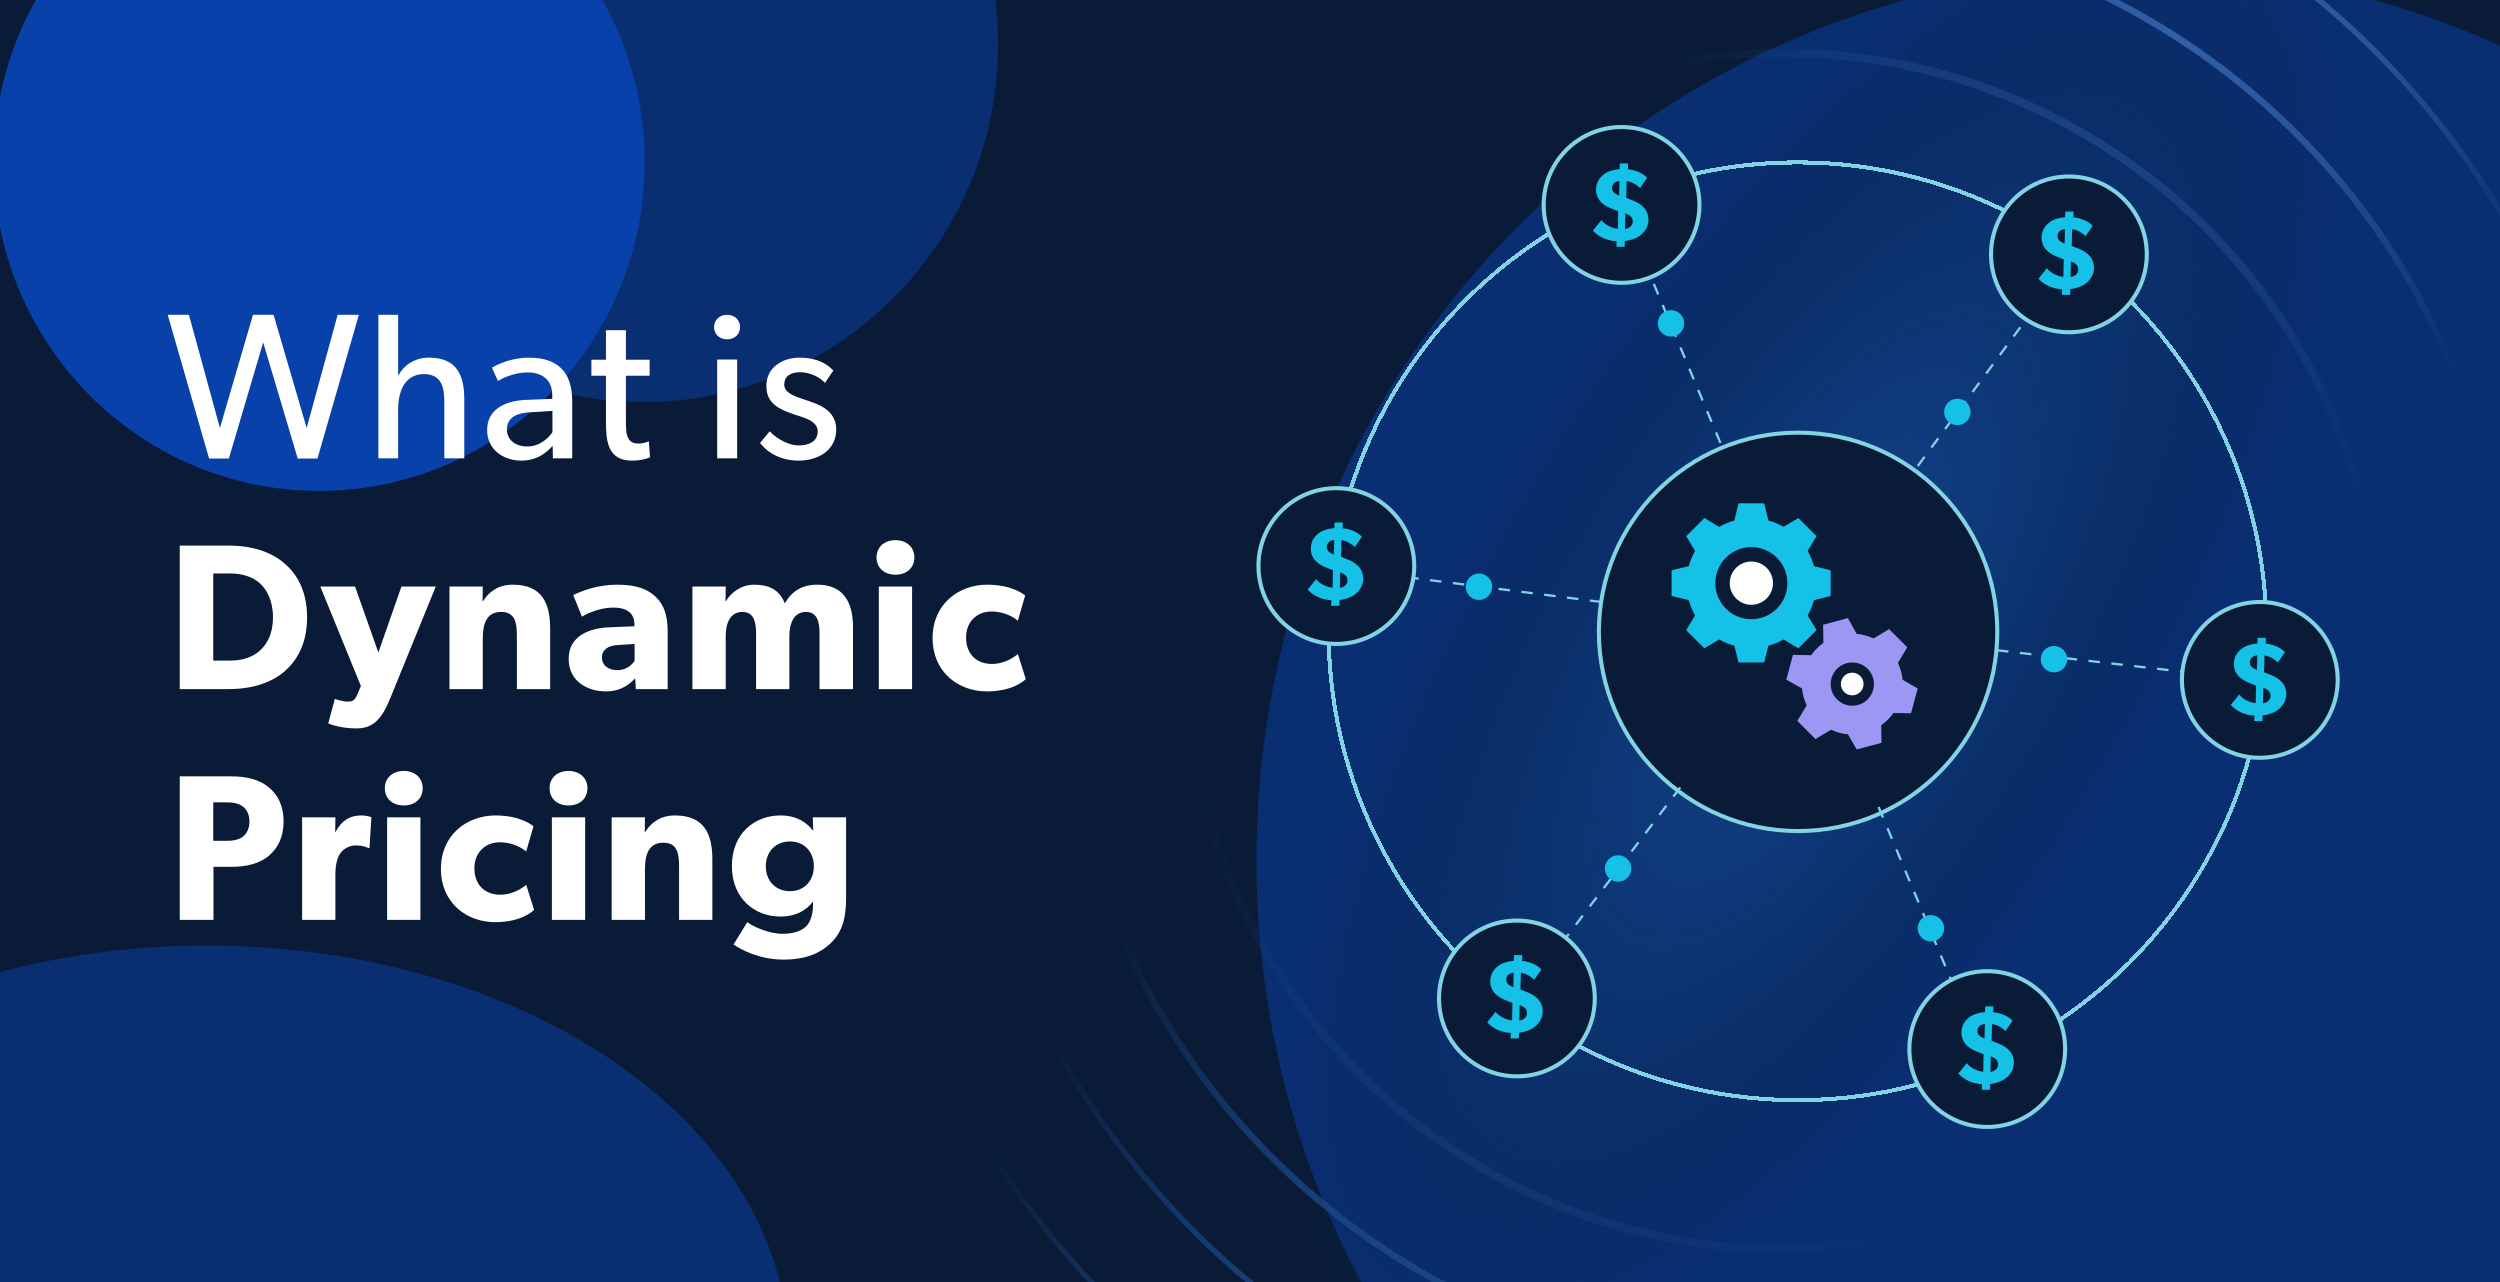 <svg width="780" height="400" viewBox="0 0 780 400" fill="none" xmlns="http://www.w3.org/2000/svg">
<g clip-path="url(#clip0_1650_1727)">
<rect x="-2" y="-10" width="784" height="458" fill="#091B36"/>
<g filter="url(#filter0_f_1650_1727)">
<ellipse cx="99.562" cy="50.578" rx="101.562" ry="102.578" fill="#0941AB"/>
</g>
<g opacity="0.5" filter="url(#filter1_f_1650_1727)">
<ellipse cx="200.703" cy="13.719" rx="110.703" ry="111.719" fill="#0941AB"/>
</g>
<g opacity="0.5" filter="url(#filter2_f_1650_1727)">
<ellipse cx="64.5" cy="421.708" rx="181.5" ry="126.708" fill="#0941AB"/>
</g>
<g opacity="0.5" filter="url(#filter3_f_1650_1727)">
<ellipse cx="667.5" cy="268.5" rx="275.5" ry="278.5" fill="#0941AB"/>
</g>
<path d="M111.968 98.219L99.052 143.065H92.887L82.114 106.851L71.405 143.065H65.24L52.325 98.219H58.944L68.614 133.525L78.933 98.219H85.359L95.678 133.525L105.348 98.219H111.968ZM144.856 143H138.626V125.542C138.626 121.129 137.912 116.715 132.266 116.715C126.619 116.715 124.218 121.583 124.218 127.748V143H118.052V98.219H124.218V117.04H124.348C125.97 113.99 129.345 111.588 133.823 111.588C142.714 111.588 144.856 117.3 144.856 124.633V143ZM178.53 143H172.494L172.429 139.106C171.196 140.404 168.275 143.714 162.629 143.714C156.918 143.714 151.986 140.144 151.986 134.174C151.986 128.138 156.918 125.088 164.057 124.763L172.299 124.439V123.205C172.299 118.533 169.119 116.196 164.641 116.196C160.163 116.196 156.399 118.208 155.36 118.857L153.478 114.704C155.75 113.406 159.903 111.588 165.03 111.588C174.052 111.588 178.53 116.131 178.53 125.088V143ZM172.364 128.203L165.16 128.657C160.163 128.917 158.151 131.058 158.151 133.979C158.151 136.899 160.423 139.301 164.511 139.301C168.535 139.301 171.196 136.575 172.364 134.823V128.203ZM202.814 142.675C201.192 143.389 199.31 143.714 197.168 143.714C189.445 143.714 189.056 137.354 189.056 131.318V117.235H184.513V112.237H189.056V103.022H195.286V112.237H202.685V117.235H195.286V131.188C195.286 133.784 195.351 135.536 196.065 136.834C196.649 137.808 197.493 138.392 199.245 138.392C201.062 138.392 202.425 137.678 202.425 137.678L202.814 142.675ZM230.901 102.048C230.901 104.255 229.214 105.877 226.877 105.877C224.476 105.877 222.788 104.255 222.788 102.048C222.788 99.841 224.476 98.219 226.877 98.219C229.214 98.219 230.901 99.841 230.901 102.048ZM229.992 143H223.762V112.172H229.992V143ZM260.906 133.979C260.906 140.599 255.13 143.714 249.159 143.714C243.967 143.714 239.749 141.572 237.153 138.197L240.138 134.563C242.734 137.289 246.368 138.976 249.224 138.976C252.08 138.976 255.13 137.938 255.13 134.563C255.13 131.188 250.262 130.15 248.186 129.436C243.643 127.878 239.1 126.256 239.1 120.415C239.1 114.704 244.032 111.588 249.484 111.588C254.935 111.588 258.05 113.535 259.997 115.612L257.401 119.441C255.584 117.559 252.599 116.131 249.613 116.131C246.628 116.131 244.681 117.429 244.681 119.96C244.681 122.492 247.666 123.595 250.717 124.568C252.404 125.152 253.572 125.542 254.87 126.061C258.31 127.489 260.906 129.955 260.906 133.979ZM95.808 192.609C95.808 201.306 92.303 206.498 88.539 209.678C84.839 212.793 79.063 215 71.275 215H56.089V170.219H71.275C79.063 170.219 84.839 172.426 88.539 175.606C92.303 178.721 95.808 183.913 95.808 192.609ZM85.164 192.609C85.164 187.093 83.087 183.913 81.205 182.096C79.323 180.343 76.208 178.916 71.859 178.916H66.538V206.109H71.859C76.208 206.109 79.323 204.681 81.205 202.864C83.087 201.111 85.164 198.126 85.164 192.609ZM135.958 183.004L121.68 218.05C119.344 223.762 116.748 227.266 111.296 227.266C105.845 227.266 102.405 225.709 102.405 225.709L104.482 218.05C104.482 218.05 106.753 218.894 108.311 218.894C109.479 218.894 110.582 218.894 111.426 216.817L112.594 214.026L99.939 183.004H110.777L118.046 203.578L125.25 183.004H135.958ZM171.65 215H161.266V198.321C161.266 194.102 160.617 190.922 156.333 190.922C151.855 190.922 150.622 194.556 150.622 199.164V215H140.238V183.004H150.622L150.557 187.612H150.687C152.439 184.757 155.36 182.42 159.968 182.42C169.248 182.42 171.65 188.391 171.65 196.114V215ZM208.313 215H198.383L198.188 211.625C196.825 212.988 194.229 215.714 189.037 215.714C183.391 215.714 177.42 212.664 177.42 205.525C177.42 198.386 183.975 195.984 189.881 195.725L197.929 195.4V194.686C197.929 191.311 195.527 189.559 191.374 189.559C187.285 189.559 183.196 191.376 181.574 192.415L178.848 185.665C181.574 184.302 186.571 182.42 192.542 182.42C198.513 182.42 201.952 183.783 204.484 186.119C206.95 188.456 208.313 191.571 208.313 196.958V215ZM197.994 200.917L192.866 201.241C189.686 201.371 187.804 202.734 187.804 205.135C187.804 207.601 189.816 209.094 192.672 209.094C195.462 209.094 197.345 207.277 197.994 206.174V200.917ZM266.14 215H255.691V197.607C255.691 194.167 255.042 190.922 251.472 190.922C247.838 190.922 246.28 194.167 246.28 198.58V215H235.896V197.607C235.896 193.648 234.988 190.922 231.613 190.922C227.978 190.922 226.421 194.167 226.421 198.58V215H216.037V183.004H226.421L226.356 187.612L226.486 187.547C228.108 184.886 231.223 182.42 235.312 182.42C239.725 182.42 243.23 183.913 244.852 188.261C247.124 184.367 250.304 182.42 255.042 182.42C263.219 182.42 266.14 188.002 266.14 195.725V215ZM285.287 173.918C285.287 177.163 282.885 179.305 279.381 179.305C275.876 179.305 273.475 177.163 273.475 173.918C273.475 170.738 275.876 168.532 279.381 168.532C282.885 168.532 285.287 170.738 285.287 173.918ZM284.573 215H274.189V183.004H284.573V215ZM320.043 211.885C319.718 212.144 316.343 215.714 307.841 215.714C299.08 215.714 290.967 209.743 290.967 199.099C290.967 188.391 299.21 182.42 307.971 182.42C316.149 182.42 319.848 185.795 319.848 185.795L317.576 193.648C316.668 192.934 313.812 190.792 309.334 190.792C304.921 190.792 301.416 193.843 301.416 198.905C301.416 203.967 304.596 207.147 309.464 207.147C314.331 207.147 317.576 204.032 317.576 204.032L320.043 211.885ZM88.474 256.302C88.474 261.105 86.786 264.545 83.801 267.076C80.816 269.542 76.727 270.45 72.119 270.45H66.603V287H56.089V242.219H72.119C76.727 242.219 80.816 243.128 83.801 245.594C86.786 248.06 88.474 251.5 88.474 256.302ZM77.83 256.302C77.83 254.031 76.922 252.473 75.689 251.565C74.391 250.656 72.898 250.331 70.626 250.331H66.538V262.338H70.626C72.898 262.338 74.391 262.013 75.689 261.105C76.922 260.196 77.83 258.574 77.83 256.302ZM115.87 255.004L115.286 264.545H114.831C114.247 264.22 112.884 263.766 111.067 263.766C108.731 263.766 107.043 265.064 106.265 266.102C105.486 267.141 104.642 269.217 104.642 272.787V287H94.258V255.004H104.642L104.577 259.547H104.707C106.524 256.043 109.185 254.42 112.625 254.42C114.766 254.42 115.87 255.004 115.87 255.004ZM131.882 245.918C131.882 249.163 129.48 251.305 125.976 251.305C122.471 251.305 120.07 249.163 120.07 245.918C120.07 242.738 122.471 240.532 125.976 240.532C129.48 240.532 131.882 242.738 131.882 245.918ZM131.168 287H120.784V255.004H131.168V287ZM166.638 283.885C166.313 284.144 162.938 287.714 154.437 287.714C145.675 287.714 137.563 281.743 137.563 271.099C137.563 260.391 145.805 254.42 154.566 254.42C162.744 254.42 166.443 257.795 166.443 257.795L164.172 265.648C163.263 264.934 160.407 262.792 155.929 262.792C151.516 262.792 148.011 265.843 148.011 270.905C148.011 275.967 151.192 279.147 156.059 279.147C160.927 279.147 164.172 276.032 164.172 276.032L166.638 283.885ZM183.28 245.918C183.28 249.163 180.878 251.305 177.374 251.305C173.869 251.305 171.468 249.163 171.468 245.918C171.468 242.738 173.869 240.532 177.374 240.532C180.878 240.532 183.28 242.738 183.28 245.918ZM182.566 287H172.182V255.004H182.566V287ZM222.254 287H211.87V270.321C211.87 266.102 211.221 262.922 206.938 262.922C202.459 262.922 201.226 266.556 201.226 271.164V287H190.842V255.004H201.226L201.161 259.612H201.291C203.044 256.757 205.964 254.42 210.572 254.42C219.853 254.42 222.254 260.391 222.254 268.114V287ZM263.979 280.51C263.979 287.389 262.227 291.413 259.112 294.334C255.996 297.254 251.713 299.396 244.379 299.396C236.981 299.396 231.075 296.281 228.868 294.658L233.152 287.714C235.034 289.142 239.901 291.348 244.185 291.348C248.468 291.348 250.61 289.985 251.713 288.817C252.816 287.584 253.66 285.313 253.66 282.457V281.419H253.53C251.583 283.95 248.468 285.962 243.471 285.962C235.618 285.962 228.349 280.51 228.349 270.191C228.349 259.872 235.618 254.42 243.471 254.42C248.857 254.42 251.908 256.886 253.595 259.093H253.725L253.595 255.004H263.979V280.51ZM253.92 270.256C253.92 265.907 251.064 262.533 246.456 262.533C241.848 262.533 238.928 265.907 238.928 270.256C238.928 274.669 241.848 278.044 246.456 278.044C251.064 278.044 253.92 274.669 253.92 270.256Z" fill="white"/>
<ellipse cx="576.03" cy="201.795" rx="318.781" ry="129.544" transform="rotate(121.61 576.03 201.795)" fill="url(#paint0_radial_1650_1727)"/>
<mask id="mask0_1650_1727" style="mask-type:alpha" maskUnits="userSpaceOnUse" x="255" y="-187" width="614" height="768">
<path d="M481.792 580.327L868.143 -47.42L641.351 -187L255 440.747L481.792 580.327Z" fill="url(#paint1_linear_1650_1727)"/>
</mask>
<g mask="url(#mask0_1650_1727)">
<g filter="url(#filter4_d_1650_1727)">
<path d="M305.764 35.888C219.586 175.911 263.071 359.181 402.889 445.233C542.707 531.285 725.914 487.533 812.092 347.511C898.27 207.488 854.785 24.218 714.967 -61.834C575.149 -147.886 391.942 -104.135 305.764 35.888Z" stroke="url(#paint2_linear_1650_1727)" stroke-width="1.552"/>
</g>
<g filter="url(#filter5_d_1650_1727)">
<path d="M335.986 57.827C260.602 180.311 298.64 340.624 420.944 415.898C543.249 491.171 703.507 452.899 778.891 330.416C854.274 207.932 816.237 47.618 693.932 -27.655C571.627 -102.928 411.369 -64.657 335.986 57.827Z" stroke="url(#paint3_linear_1650_1727)" stroke-width="1.718"/>
</g>
<g filter="url(#filter6_d_1650_1727)">
<path d="M365.246 76.037C299.854 182.288 332.85 321.355 438.945 386.652C545.041 451.949 684.059 418.75 749.452 312.499C814.844 206.249 781.848 67.182 675.753 1.885C569.657 -63.412 430.639 -30.213 365.246 76.037Z" stroke="url(#paint4_linear_1650_1727)" stroke-width="2.04"/>
</g>
<g opacity="0.4">
<g filter="url(#filter7_d_1650_1727)">
<path d="M398.391 96.504C344.357 184.298 371.622 299.208 459.288 353.162C546.954 407.117 661.824 379.685 715.857 291.891C769.891 204.096 742.626 89.186 654.96 35.232C567.294 -18.723 452.424 8.71 398.391 96.504Z" stroke="url(#paint5_linear_1650_1727)" stroke-width="2.531"/>
</g>
</g>
</g>
<g filter="url(#filter8_d_1650_1727)">
<circle cx="561" cy="195.441" r="62.792" fill="#091B36"/>
<circle cx="561" cy="195.441" r="62.156" stroke="#81D3E5" stroke-width="1.273"/>
</g>
<g filter="url(#filter9_d_1650_1727)">
<circle cx="560.821" cy="195.262" r="146.297" stroke="#81D3E5" stroke-width="1.273" shape-rendering="crispEdges"/>
</g>
<path d="M536.78 138.212L512.202 79.546" stroke="#81D3E5" stroke-width="0.718" stroke-dasharray="3.59 3.59"/>
<path d="M499.588 187.817L436.493 179.77" stroke="#81D3E5" stroke-width="0.718" stroke-dasharray="3.59 3.59"/>
<path d="M524.256 245.675L485.739 296.293" stroke="#81D3E5" stroke-width="0.718" stroke-dasharray="3.59 3.59"/>
<path d="M586.117 251.775L610.695 310.44" stroke="#81D3E5" stroke-width="0.718" stroke-dasharray="3.59 3.59"/>
<path d="M598.339 145.399L636.157 94.257" stroke="#81D3E5" stroke-width="0.718" stroke-dasharray="3.59 3.59"/>
<path d="M623.075 202.877L686.26 210.183" stroke="#81D3E5" stroke-width="0.718" stroke-dasharray="3.59 3.59"/>
<g clip-path="url(#clip1_1650_1727)">
<path d="M592.152 206.816L595.067 201.954L589.402 196.289L584.54 199.204C582.844 198.4 581.082 197.912 579.272 197.752L576.548 192.844L568.811 194.918L568.905 200.594C567.42 201.64 566.122 202.938 565.076 204.423L559.399 204.329L557.325 212.066L562.233 214.795C562.394 216.6 562.881 218.365 563.685 220.058L560.77 224.92L566.436 230.586L571.298 227.671C572.994 228.475 574.755 228.962 576.566 229.123L579.29 233.833L587.027 231.759L586.933 226.28C588.418 225.234 589.716 223.936 590.762 222.451L596.241 222.545L598.315 214.808L593.604 212.08C593.444 210.274 592.956 208.51 592.152 206.816ZM577.919 220.186C574.197 220.186 571.17 217.159 571.17 213.437C571.17 209.716 574.197 206.688 577.919 206.688C581.64 206.688 584.668 209.716 584.668 213.437C584.668 217.159 581.64 220.186 577.919 220.186Z" fill="#9D97F4"/>
<path d="M577.893 216.953C579.848 216.953 581.433 215.368 581.433 213.413C581.433 211.458 579.848 209.873 577.893 209.873C575.938 209.873 574.354 211.458 574.354 213.413C574.354 215.368 575.938 216.953 577.893 216.953Z" fill="white"/>
<path d="M546.424 188.693C550.151 188.693 553.173 185.671 553.173 181.944C553.173 178.217 550.151 175.195 546.424 175.195C542.697 175.195 539.676 178.217 539.676 181.944C539.676 185.671 542.697 188.693 546.424 188.693Z" fill="white"/>
<path d="M566.756 196.61L563.992 191.999C564.845 190.512 565.499 188.926 565.952 187.256L571.171 185.949V177.939L565.952 176.632C565.499 174.963 564.844 173.376 563.992 171.889L566.756 167.278L561.092 161.614L556.481 164.378C554.994 163.526 553.408 162.871 551.738 162.419L550.431 157.049H542.421L541.114 162.419C539.444 162.871 537.858 163.526 536.371 164.378L531.76 161.614L526.096 167.278L528.86 171.889C528.008 173.376 527.353 174.963 526.901 176.632L521.531 177.939V185.949L526.901 187.256C527.353 188.926 528.008 190.512 528.86 191.999L526.096 196.61L531.76 202.274L536.371 199.51C537.858 200.363 539.444 201.017 541.114 201.47L542.421 206.689H550.431L551.738 201.47C553.408 201.017 554.994 200.362 556.481 199.51L561.092 202.274L566.756 196.61ZM546.426 193.192C540.224 193.192 535.178 188.146 535.178 181.944C535.178 175.742 540.224 170.696 546.426 170.696C552.628 170.696 557.674 175.742 557.674 181.944C557.674 188.146 552.628 193.192 546.426 193.192Z" fill="#15C1E6"/>
</g>
<g filter="url(#filter10_dd_1650_1727)">
<path d="M610.695 124.397C612.974 124.397 614.822 126.244 614.822 128.523C614.822 130.802 612.974 132.649 610.695 132.649C608.417 132.649 606.569 130.802 606.569 128.523C606.569 126.244 608.417 124.397 610.695 124.397Z" fill="#15C1E6"/>
</g>
<g filter="url(#filter11_dd_1650_1727)">
<path d="M521.351 96.768C523.63 96.768 525.478 98.616 525.478 100.895C525.478 103.174 523.63 105.021 521.351 105.021C519.073 105.021 517.225 103.174 517.225 100.895C517.225 98.616 519.073 96.768 521.351 96.768Z" fill="#15C1E6"/>
</g>
<g filter="url(#filter12_dd_1650_1727)">
<path d="M461.43 178.936C463.709 178.936 465.556 180.784 465.556 183.063C465.556 185.342 463.709 187.189 461.43 187.189C459.151 187.189 457.303 185.342 457.303 183.063C457.303 180.784 459.151 178.936 461.43 178.936Z" fill="#15C1E6"/>
</g>
<g filter="url(#filter13_dd_1650_1727)">
<path d="M504.846 266.845C507.125 266.845 508.973 268.692 508.973 270.971C508.973 273.25 507.125 275.098 504.846 275.098C502.567 275.098 500.72 273.25 500.72 270.971C500.72 268.692 502.567 266.845 504.846 266.845Z" fill="#15C1E6"/>
</g>
<g filter="url(#filter14_dd_1650_1727)">
<path d="M602.442 285.503C604.721 285.503 606.569 287.351 606.569 289.63C606.569 291.908 604.721 293.756 602.442 293.756C600.164 293.756 598.316 291.908 598.316 289.63C598.316 287.351 600.164 285.503 602.442 285.503Z" fill="#15C1E6"/>
</g>
<g filter="url(#filter15_dd_1650_1727)">
<path d="M640.836 201.541C643.114 201.541 644.962 203.389 644.962 205.668C644.962 207.947 643.114 209.794 640.836 209.794C638.557 209.794 636.709 207.947 636.709 205.668C636.709 203.389 638.557 201.541 640.836 201.541Z" fill="#15C1E6"/>
</g>
<circle cx="473.271" cy="311.517" r="24.3" fill="#091B36" stroke="#81D3E5" stroke-width="1.274"/>
<path d="M481.333 315.551C481.333 312.68 479.514 310.788 476.626 309.614L474.379 308.733L474.521 303.513C475.841 303.676 477.481 304.459 478.694 305.699L480.905 302.469C479.479 300.903 477.053 299.99 474.914 299.827L474.949 298H472.381L472.31 299.762C470.384 299.925 468.529 300.479 467.317 301.458C465.997 302.502 464.963 304.035 464.963 306.188C464.963 308.863 466.675 310.299 467.46 310.853C468.244 311.44 469.314 311.93 470.669 312.452L471.882 312.908L471.775 318.356C470.241 318.324 467.674 317.182 466.639 315.681L464 318.944C465.783 320.999 468.708 322.173 471.383 322.271L471.311 324H473.879L473.951 322.206C475.306 322.108 477.339 321.488 478.587 320.575C479.978 319.563 481.333 317.867 481.333 315.551ZM472.274 303.481L472.167 308.015L471.775 307.852C470.883 307.46 469.956 306.873 469.956 305.666C469.956 304.394 470.919 303.578 472.274 303.481ZM476.412 316.171C476.412 317.443 475.128 318.324 474.022 318.422L474.129 313.561L474.7 313.822C475.77 314.311 476.412 314.931 476.412 316.171Z" fill="#15C1E6"/>
<circle cx="620.024" cy="327.305" r="24.3" fill="#091B36" stroke="#81D3E5" stroke-width="1.274"/>
<path d="M628.333 331.551C628.333 328.68 626.514 326.788 623.626 325.614L621.379 324.733L621.521 319.513C622.841 319.676 624.481 320.459 625.694 321.699L627.905 318.469C626.479 316.903 624.053 315.99 621.914 315.827L621.949 314H619.381L619.31 315.762C617.384 315.925 615.529 316.479 614.317 317.458C612.997 318.502 611.963 320.035 611.963 322.188C611.963 324.863 613.675 326.299 614.46 326.853C615.244 327.44 616.314 327.93 617.669 328.452L618.882 328.908L618.775 334.356C617.241 334.324 614.674 333.182 613.639 331.681L611 334.944C612.783 336.999 615.708 338.173 618.383 338.271L618.311 340H620.879L620.951 338.206C622.306 338.108 624.339 337.488 625.587 336.575C626.978 335.563 628.333 333.867 628.333 331.551ZM619.274 319.481L619.167 324.015L618.775 323.852C617.883 323.46 616.956 322.873 616.956 321.666C616.956 320.394 617.919 319.578 619.274 319.481ZM623.412 332.171C623.412 333.443 622.128 334.324 621.022 334.422L621.129 329.561L621.7 329.822C622.77 330.311 623.412 330.931 623.412 332.171Z" fill="#15C1E6"/>
<circle cx="505.923" cy="63.937" r="24.3" fill="#091B36" stroke="#81D3E5" stroke-width="1.274"/>
<path d="M514.333 68.551C514.333 65.68 512.514 63.788 509.626 62.614L507.379 61.733L507.521 56.513C508.841 56.676 510.481 57.459 511.694 58.699L513.905 55.469C512.479 53.903 510.053 52.99 507.914 52.827L507.949 51H505.381L505.31 52.762C503.384 52.925 501.529 53.479 500.317 54.458C498.997 55.502 497.963 57.035 497.963 59.188C497.963 61.863 499.675 63.299 500.46 63.853C501.244 64.44 502.314 64.93 503.669 65.452L504.882 65.908L504.775 71.356C503.241 71.324 500.674 70.182 499.639 68.681L497 71.944C498.783 73.999 501.708 75.173 504.383 75.271L504.311 77H506.879L506.951 75.206C508.306 75.108 510.339 74.488 511.587 73.575C512.978 72.563 514.333 70.867 514.333 68.551ZM505.274 56.481L505.167 61.015L504.775 60.852C503.883 60.461 502.956 59.873 502.956 58.666C502.956 57.394 503.919 56.578 505.274 56.481ZM509.412 69.171C509.412 70.443 508.128 71.324 507.022 71.422L507.129 66.561L507.7 66.822C508.77 67.311 509.412 67.931 509.412 69.171Z" fill="#15C1E6"/>
<circle cx="705.063" cy="212.126" r="24.3" fill="#091B36" stroke="#81D3E5" stroke-width="1.274"/>
<path d="M713.333 216.551C713.333 213.68 711.514 211.788 708.626 210.614L706.379 209.733L706.521 204.513C707.841 204.676 709.481 205.459 710.694 206.699L712.905 203.469C711.479 201.903 709.053 200.99 706.914 200.827L706.949 199H704.381L704.31 200.762C702.384 200.925 700.529 201.479 699.317 202.458C697.997 203.502 696.963 205.035 696.963 207.188C696.963 209.863 698.675 211.299 699.46 211.853C700.244 212.44 701.314 212.93 702.669 213.452L703.882 213.908L703.775 219.356C702.241 219.324 699.674 218.182 698.639 216.681L696 219.944C697.783 221.999 700.708 223.173 703.383 223.271L703.311 225H705.879L705.951 223.206C707.306 223.108 709.339 222.488 710.587 221.575C711.978 220.563 713.333 218.867 713.333 216.551ZM704.274 204.481L704.167 209.015L703.775 208.852C702.883 208.46 701.956 207.873 701.956 206.666C701.956 205.394 702.919 204.578 704.274 204.481ZM708.412 217.171C708.412 218.443 707.128 219.324 706.022 219.422L706.129 214.561L706.7 214.822C707.77 215.311 708.412 215.931 708.412 217.171Z" fill="#15C1E6"/>
<circle cx="645.5" cy="79.366" r="24.3" fill="#091B36" stroke="#81D3E5" stroke-width="1.274"/>
<path d="M653.333 83.551C653.333 80.68 651.514 78.788 648.626 77.614L646.379 76.733L646.521 71.513C647.841 71.676 649.481 72.459 650.694 73.699L652.905 70.469C651.479 68.903 649.053 67.99 646.914 67.827L646.949 66H644.381L644.31 67.762C642.384 67.925 640.529 68.479 639.317 69.458C637.997 70.502 636.963 72.035 636.963 74.188C636.963 76.863 638.675 78.299 639.46 78.853C640.244 79.44 641.314 79.93 642.669 80.452L643.882 80.908L643.775 86.356C642.241 86.324 639.674 85.182 638.639 83.681L636 86.944C637.783 88.999 640.708 90.173 643.383 90.271L643.311 92H645.879L645.951 90.206C647.306 90.108 649.339 89.488 650.587 88.575C651.978 87.563 653.333 85.867 653.333 83.551ZM644.274 71.481L644.167 76.015L643.775 75.852C642.883 75.46 641.956 74.873 641.956 73.666C641.956 72.394 642.919 71.578 644.274 71.481ZM648.412 84.171C648.412 85.443 647.128 86.324 646.022 86.422L646.129 81.561L646.7 81.822C647.77 82.311 648.412 82.931 648.412 84.171Z" fill="#15C1E6"/>
<circle cx="416.937" cy="176.604" r="24.3" fill="#091B36" stroke="#81D3E5" stroke-width="1.274"/>
<path d="M425.333 180.551C425.333 177.68 423.514 175.788 420.626 174.614L418.379 173.733L418.521 168.513C419.841 168.676 421.481 169.459 422.694 170.699L424.905 167.469C423.479 165.903 421.053 164.99 418.914 164.827L418.949 163H416.381L416.31 164.762C414.384 164.925 412.529 165.479 411.317 166.458C409.997 167.502 408.963 169.035 408.963 171.188C408.963 173.863 410.675 175.299 411.46 175.853C412.244 176.44 413.314 176.93 414.669 177.452L415.882 177.908L415.775 183.356C414.241 183.324 411.674 182.182 410.639 180.681L408 183.944C409.783 185.999 412.708 187.173 415.383 187.271L415.311 189H417.879L417.951 187.206C419.306 187.108 421.339 186.488 422.587 185.575C423.978 184.563 425.333 182.867 425.333 180.551ZM416.274 168.481L416.167 173.015L415.775 172.852C414.883 172.46 413.956 171.873 413.956 170.666C413.956 169.394 414.919 168.578 416.274 168.481ZM420.412 181.171C420.412 182.443 419.128 183.324 418.022 183.422L418.129 178.561L418.7 178.822C419.77 179.311 420.412 179.931 420.412 181.171Z" fill="#15C1E6"/>
</g>
<defs>
<filter id="filter0_f_1650_1727" x="-302" y="-352" width="803.125" height="805.156" filterUnits="userSpaceOnUse" color-interpolation-filters="sRGB">
<feFlood flood-opacity="0" result="BackgroundImageFix"/>
<feBlend mode="normal" in="SourceGraphic" in2="BackgroundImageFix" result="shape"/>
<feGaussianBlur stdDeviation="150" result="effect1_foregroundBlur_1650_1727"/>
</filter>
<filter id="filter1_f_1650_1727" x="-316.25" y="-504.25" width="1033.91" height="1035.94" filterUnits="userSpaceOnUse" color-interpolation-filters="sRGB">
<feFlood flood-opacity="0" result="BackgroundImageFix"/>
<feBlend mode="normal" in="SourceGraphic" in2="BackgroundImageFix" result="shape"/>
<feGaussianBlur stdDeviation="203.125" result="effect1_foregroundBlur_1650_1727"/>
</filter>
<filter id="filter2_f_1650_1727" x="-324.717" y="87.283" width="778.435" height="668.85" filterUnits="userSpaceOnUse" color-interpolation-filters="sRGB">
<feFlood flood-opacity="0" result="BackgroundImageFix"/>
<feBlend mode="normal" in="SourceGraphic" in2="BackgroundImageFix" result="shape"/>
<feGaussianBlur stdDeviation="103.859" result="effect1_foregroundBlur_1650_1727"/>
</filter>
<filter id="filter3_f_1650_1727" x="87.312" y="-314.688" width="1160.38" height="1166.38" filterUnits="userSpaceOnUse" color-interpolation-filters="sRGB">
<feFlood flood-opacity="0" result="BackgroundImageFix"/>
<feBlend mode="normal" in="SourceGraphic" in2="BackgroundImageFix" result="shape"/>
<feGaussianBlur stdDeviation="152.344" result="effect1_foregroundBlur_1650_1727"/>
</filter>
<filter id="filter4_d_1650_1727" x="252.271" y="-109.189" width="612.32" height="612.712" filterUnits="userSpaceOnUse" color-interpolation-filters="sRGB">
<feFlood flood-opacity="0" result="BackgroundImageFix"/>
<feColorMatrix in="SourceAlpha" type="matrix" values="0 0 0 0 0 0 0 0 0 0 0 0 0 0 0 0 0 0 127 0" result="hardAlpha"/>
<feOffset dx="-0.497" dy="5.468"/>
<feGaussianBlur stdDeviation="3.977"/>
<feColorMatrix type="matrix" values="0 0 0 0 0.075 0 0 0 0 0.18 0 0 0 0 0.45 0 0 0 0.08 0"/>
<feBlend mode="normal" in2="BackgroundImageFix" result="effect1_dropShadow_1650_1727"/>
<feBlend mode="normal" in="SourceGraphic" in2="effect1_dropShadow_1650_1727" result="shape"/>
</filter>
<filter id="filter5_d_1650_1727" x="287.051" y="-69.835" width="539.674" height="540.018" filterUnits="userSpaceOnUse" color-interpolation-filters="sRGB">
<feFlood flood-opacity="0" result="BackgroundImageFix"/>
<feColorMatrix in="SourceAlpha" type="matrix" values="0 0 0 0 0 0 0 0 0 0 0 0 0 0 0 0 0 0 127 0" result="hardAlpha"/>
<feOffset dx="-0.55" dy="6.052"/>
<feGaussianBlur stdDeviation="4.402"/>
<feColorMatrix type="matrix" values="0 0 0 0 0.075 0 0 0 0 0.18 0 0 0 0 0.45 0 0 0 0.08 0"/>
<feBlend mode="normal" in2="BackgroundImageFix" result="effect1_dropShadow_1650_1727"/>
<feBlend mode="normal" in="SourceGraphic" in2="effect1_dropShadow_1650_1727" result="shape"/>
</filter>
<filter id="filter6_d_1650_1727" x="319.529" y="-35.86" width="474.333" height="474.631" filterUnits="userSpaceOnUse" color-interpolation-filters="sRGB">
<feFlood flood-opacity="0" result="BackgroundImageFix"/>
<feColorMatrix in="SourceAlpha" type="matrix" values="0 0 0 0 0 0 0 0 0 0 0 0 0 0 0 0 0 0 127 0" result="hardAlpha"/>
<feOffset dx="-0.653" dy="7.187"/>
<feGaussianBlur stdDeviation="5.227"/>
<feColorMatrix type="matrix" values="0 0 0 0 0.075 0 0 0 0 0.18 0 0 0 0 0.45 0 0 0 0.08 0"/>
<feBlend mode="normal" in2="BackgroundImageFix" result="effect1_dropShadow_1650_1727"/>
<feBlend mode="normal" in="SourceGraphic" in2="effect1_dropShadow_1650_1727" result="shape"/>
</filter>
<filter id="filter7_d_1650_1727" x="355.594" y="2.268" width="401.44" height="401.686" filterUnits="userSpaceOnUse" color-interpolation-filters="sRGB">
<feFlood flood-opacity="0" result="BackgroundImageFix"/>
<feColorMatrix in="SourceAlpha" type="matrix" values="0 0 0 0 0 0 0 0 0 0 0 0 0 0 0 0 0 0 127 0" result="hardAlpha"/>
<feOffset dx="-0.81" dy="8.914"/>
<feGaussianBlur stdDeviation="6.483"/>
<feColorMatrix type="matrix" values="0 0 0 0 0.075 0 0 0 0 0.18 0 0 0 0 0.45 0 0 0 0.08 0"/>
<feBlend mode="normal" in2="BackgroundImageFix" result="effect1_dropShadow_1650_1727"/>
<feBlend mode="normal" in="SourceGraphic" in2="effect1_dropShadow_1650_1727" result="shape"/>
</filter>
<filter id="filter8_d_1650_1727" x="496.511" y="132.649" width="128.978" height="128.978" filterUnits="userSpaceOnUse" color-interpolation-filters="sRGB">
<feFlood flood-opacity="0" result="BackgroundImageFix"/>
<feColorMatrix in="SourceAlpha" type="matrix" values="0 0 0 0 0 0 0 0 0 0 0 0 0 0 0 0 0 0 127 0" result="hardAlpha"/>
<feOffset dy="1.697"/>
<feGaussianBlur stdDeviation="0.849"/>
<feComposite in2="hardAlpha" operator="out"/>
<feColorMatrix type="matrix" values="0 0 0 0 0 0 0 0 0 0 0 0 0 0 0 0 0 0 0.25 0"/>
<feBlend mode="normal" in2="BackgroundImageFix" result="effect1_dropShadow_1650_1727"/>
<feBlend mode="normal" in="SourceGraphic" in2="effect1_dropShadow_1650_1727" result="shape"/>
</filter>
<filter id="filter9_d_1650_1727" x="412.191" y="48.329" width="297.26" height="297.26" filterUnits="userSpaceOnUse" color-interpolation-filters="sRGB">
<feFlood flood-opacity="0" result="BackgroundImageFix"/>
<feColorMatrix in="SourceAlpha" type="matrix" values="0 0 0 0 0 0 0 0 0 0 0 0 0 0 0 0 0 0 127 0" result="hardAlpha"/>
<feOffset dy="1.697"/>
<feGaussianBlur stdDeviation="0.849"/>
<feComposite in2="hardAlpha" operator="out"/>
<feColorMatrix type="matrix" values="0 0 0 0 0 0 0 0 0 0 0 0 0 0 0 0 0 0 0.25 0"/>
<feBlend mode="normal" in2="BackgroundImageFix" result="effect1_dropShadow_1650_1727"/>
<feBlend mode="normal" in="SourceGraphic" in2="effect1_dropShadow_1650_1727" result="shape"/>
</filter>
<filter id="filter10_dd_1650_1727" x="582.054" y="99.882" width="57.283" height="57.283" filterUnits="userSpaceOnUse" color-interpolation-filters="sRGB">
<feFlood flood-opacity="0" result="BackgroundImageFix"/>
<feColorMatrix in="SourceAlpha" type="matrix" values="0 0 0 0 0 0 0 0 0 0 0 0 0 0 0 0 0 0 127 0" result="hardAlpha"/>
<feOffset/>
<feGaussianBlur stdDeviation="4.903"/>
<feColorMatrix type="matrix" values="0 0 0 0 0.082 0 0 0 0 0.757 0 0 0 0 0.902 0 0 0 1 0"/>
<feBlend mode="normal" in2="BackgroundImageFix" result="effect1_dropShadow_1650_1727"/>
<feColorMatrix in="SourceAlpha" type="matrix" values="0 0 0 0 0 0 0 0 0 0 0 0 0 0 0 0 0 0 127 0" result="hardAlpha"/>
<feOffset/>
<feGaussianBlur stdDeviation="12.258"/>
<feColorMatrix type="matrix" values="0 0 0 0 0.082 0 0 0 0 0.757 0 0 0 0 0.902 0 0 0 1 0"/>
<feBlend mode="normal" in2="effect1_dropShadow_1650_1727" result="effect2_dropShadow_1650_1727"/>
<feBlend mode="normal" in="SourceGraphic" in2="effect2_dropShadow_1650_1727" result="shape"/>
</filter>
<filter id="filter11_dd_1650_1727" x="492.71" y="72.253" width="57.283" height="57.283" filterUnits="userSpaceOnUse" color-interpolation-filters="sRGB">
<feFlood flood-opacity="0" result="BackgroundImageFix"/>
<feColorMatrix in="SourceAlpha" type="matrix" values="0 0 0 0 0 0 0 0 0 0 0 0 0 0 0 0 0 0 127 0" result="hardAlpha"/>
<feOffset/>
<feGaussianBlur stdDeviation="4.903"/>
<feColorMatrix type="matrix" values="0 0 0 0 0.082 0 0 0 0 0.757 0 0 0 0 0.902 0 0 0 1 0"/>
<feBlend mode="normal" in2="BackgroundImageFix" result="effect1_dropShadow_1650_1727"/>
<feColorMatrix in="SourceAlpha" type="matrix" values="0 0 0 0 0 0 0 0 0 0 0 0 0 0 0 0 0 0 127 0" result="hardAlpha"/>
<feOffset/>
<feGaussianBlur stdDeviation="12.258"/>
<feColorMatrix type="matrix" values="0 0 0 0 0.082 0 0 0 0 0.757 0 0 0 0 0.902 0 0 0 1 0"/>
<feBlend mode="normal" in2="effect1_dropShadow_1650_1727" result="effect2_dropShadow_1650_1727"/>
<feBlend mode="normal" in="SourceGraphic" in2="effect2_dropShadow_1650_1727" result="shape"/>
</filter>
<filter id="filter12_dd_1650_1727" x="432.788" y="154.421" width="57.283" height="57.283" filterUnits="userSpaceOnUse" color-interpolation-filters="sRGB">
<feFlood flood-opacity="0" result="BackgroundImageFix"/>
<feColorMatrix in="SourceAlpha" type="matrix" values="0 0 0 0 0 0 0 0 0 0 0 0 0 0 0 0 0 0 127 0" result="hardAlpha"/>
<feOffset/>
<feGaussianBlur stdDeviation="4.903"/>
<feColorMatrix type="matrix" values="0 0 0 0 0.082 0 0 0 0 0.757 0 0 0 0 0.902 0 0 0 1 0"/>
<feBlend mode="normal" in2="BackgroundImageFix" result="effect1_dropShadow_1650_1727"/>
<feColorMatrix in="SourceAlpha" type="matrix" values="0 0 0 0 0 0 0 0 0 0 0 0 0 0 0 0 0 0 127 0" result="hardAlpha"/>
<feOffset/>
<feGaussianBlur stdDeviation="12.258"/>
<feColorMatrix type="matrix" values="0 0 0 0 0.082 0 0 0 0 0.757 0 0 0 0 0.902 0 0 0 1 0"/>
<feBlend mode="normal" in2="effect1_dropShadow_1650_1727" result="effect2_dropShadow_1650_1727"/>
<feBlend mode="normal" in="SourceGraphic" in2="effect2_dropShadow_1650_1727" result="shape"/>
</filter>
<filter id="filter13_dd_1650_1727" x="476.205" y="242.33" width="57.283" height="57.283" filterUnits="userSpaceOnUse" color-interpolation-filters="sRGB">
<feFlood flood-opacity="0" result="BackgroundImageFix"/>
<feColorMatrix in="SourceAlpha" type="matrix" values="0 0 0 0 0 0 0 0 0 0 0 0 0 0 0 0 0 0 127 0" result="hardAlpha"/>
<feOffset/>
<feGaussianBlur stdDeviation="4.903"/>
<feColorMatrix type="matrix" values="0 0 0 0 0.082 0 0 0 0 0.757 0 0 0 0 0.902 0 0 0 1 0"/>
<feBlend mode="normal" in2="BackgroundImageFix" result="effect1_dropShadow_1650_1727"/>
<feColorMatrix in="SourceAlpha" type="matrix" values="0 0 0 0 0 0 0 0 0 0 0 0 0 0 0 0 0 0 127 0" result="hardAlpha"/>
<feOffset/>
<feGaussianBlur stdDeviation="12.258"/>
<feColorMatrix type="matrix" values="0 0 0 0 0.082 0 0 0 0 0.757 0 0 0 0 0.902 0 0 0 1 0"/>
<feBlend mode="normal" in2="effect1_dropShadow_1650_1727" result="effect2_dropShadow_1650_1727"/>
<feBlend mode="normal" in="SourceGraphic" in2="effect2_dropShadow_1650_1727" result="shape"/>
</filter>
<filter id="filter14_dd_1650_1727" x="573.801" y="260.988" width="57.283" height="57.283" filterUnits="userSpaceOnUse" color-interpolation-filters="sRGB">
<feFlood flood-opacity="0" result="BackgroundImageFix"/>
<feColorMatrix in="SourceAlpha" type="matrix" values="0 0 0 0 0 0 0 0 0 0 0 0 0 0 0 0 0 0 127 0" result="hardAlpha"/>
<feOffset/>
<feGaussianBlur stdDeviation="4.903"/>
<feColorMatrix type="matrix" values="0 0 0 0 0.082 0 0 0 0 0.757 0 0 0 0 0.902 0 0 0 1 0"/>
<feBlend mode="normal" in2="BackgroundImageFix" result="effect1_dropShadow_1650_1727"/>
<feColorMatrix in="SourceAlpha" type="matrix" values="0 0 0 0 0 0 0 0 0 0 0 0 0 0 0 0 0 0 127 0" result="hardAlpha"/>
<feOffset/>
<feGaussianBlur stdDeviation="12.258"/>
<feColorMatrix type="matrix" values="0 0 0 0 0.082 0 0 0 0 0.757 0 0 0 0 0.902 0 0 0 1 0"/>
<feBlend mode="normal" in2="effect1_dropShadow_1650_1727" result="effect2_dropShadow_1650_1727"/>
<feBlend mode="normal" in="SourceGraphic" in2="effect2_dropShadow_1650_1727" result="shape"/>
</filter>
<filter id="filter15_dd_1650_1727" x="612.194" y="177.026" width="57.283" height="57.283" filterUnits="userSpaceOnUse" color-interpolation-filters="sRGB">
<feFlood flood-opacity="0" result="BackgroundImageFix"/>
<feColorMatrix in="SourceAlpha" type="matrix" values="0 0 0 0 0 0 0 0 0 0 0 0 0 0 0 0 0 0 127 0" result="hardAlpha"/>
<feOffset/>
<feGaussianBlur stdDeviation="4.903"/>
<feColorMatrix type="matrix" values="0 0 0 0 0.082 0 0 0 0 0.757 0 0 0 0 0.902 0 0 0 1 0"/>
<feBlend mode="normal" in2="BackgroundImageFix" result="effect1_dropShadow_1650_1727"/>
<feColorMatrix in="SourceAlpha" type="matrix" values="0 0 0 0 0 0 0 0 0 0 0 0 0 0 0 0 0 0 127 0" result="hardAlpha"/>
<feOffset/>
<feGaussianBlur stdDeviation="12.258"/>
<feColorMatrix type="matrix" values="0 0 0 0 0.082 0 0 0 0 0.757 0 0 0 0 0.902 0 0 0 1 0"/>
<feBlend mode="normal" in2="effect1_dropShadow_1650_1727" result="effect2_dropShadow_1650_1727"/>
<feBlend mode="normal" in="SourceGraphic" in2="effect2_dropShadow_1650_1727" result="shape"/>
</filter>
<radialGradient id="paint0_radial_1650_1727" cx="0" cy="0" r="1" gradientUnits="userSpaceOnUse" gradientTransform="translate(576.03 213.047) rotate(90) scale(106.764 262.724)">
<stop stop-color="#14458C"/>
<stop offset="0.516" stop-color="#0C3470" stop-opacity="0.8"/>
<stop offset="1" stop-color="#092349" stop-opacity="0"/>
</radialGradient>
<linearGradient id="paint1_linear_1650_1727" x1="674.967" y1="266.454" x2="448.175" y2="126.874" gradientUnits="userSpaceOnUse">
<stop stop-color="#303B45" stop-opacity="0"/>
<stop offset="0.276" stop-color="#0C1014" stop-opacity="0.745"/>
<stop offset="0.49" stop-color="#000203"/>
<stop offset="0.729" stop-color="#0D1115" stop-opacity="0.724"/>
<stop offset="1" stop-color="#303B45" stop-opacity="0"/>
</linearGradient>
<linearGradient id="paint2_linear_1650_1727" x1="731.483" y1="-51.617" x2="412.288" y2="452.604" gradientUnits="userSpaceOnUse">
<stop stop-color="#3160A6"/>
<stop offset="1" stop-color="#1B4582"/>
</linearGradient>
<linearGradient id="paint3_linear_1650_1727" x1="708.379" y1="-18.717" x2="429.166" y2="422.345" gradientUnits="userSpaceOnUse">
<stop stop-color="#3160A6"/>
<stop offset="1" stop-color="#1B4582"/>
</linearGradient>
<linearGradient id="paint4_linear_1650_1727" x1="688.285" y1="9.638" x2="446.077" y2="392.245" gradientUnits="userSpaceOnUse">
<stop stop-color="#3160A6"/>
<stop offset="1" stop-color="#1B4582"/>
</linearGradient>
<linearGradient id="paint5_linear_1650_1727" x1="665.315" y1="41.638" x2="465.181" y2="357.784" gradientUnits="userSpaceOnUse">
<stop stop-color="#3160A6"/>
<stop offset="1" stop-color="#1B4582"/>
</linearGradient>
<clipPath id="clip0_1650_1727">
<rect width="780" height="400" fill="white"/>
</clipPath>
<clipPath id="clip1_1650_1727">
<rect width="76.786" height="76.786" fill="white" transform="translate(521.531 157.049)"/>
</clipPath>
</defs>
</svg>
